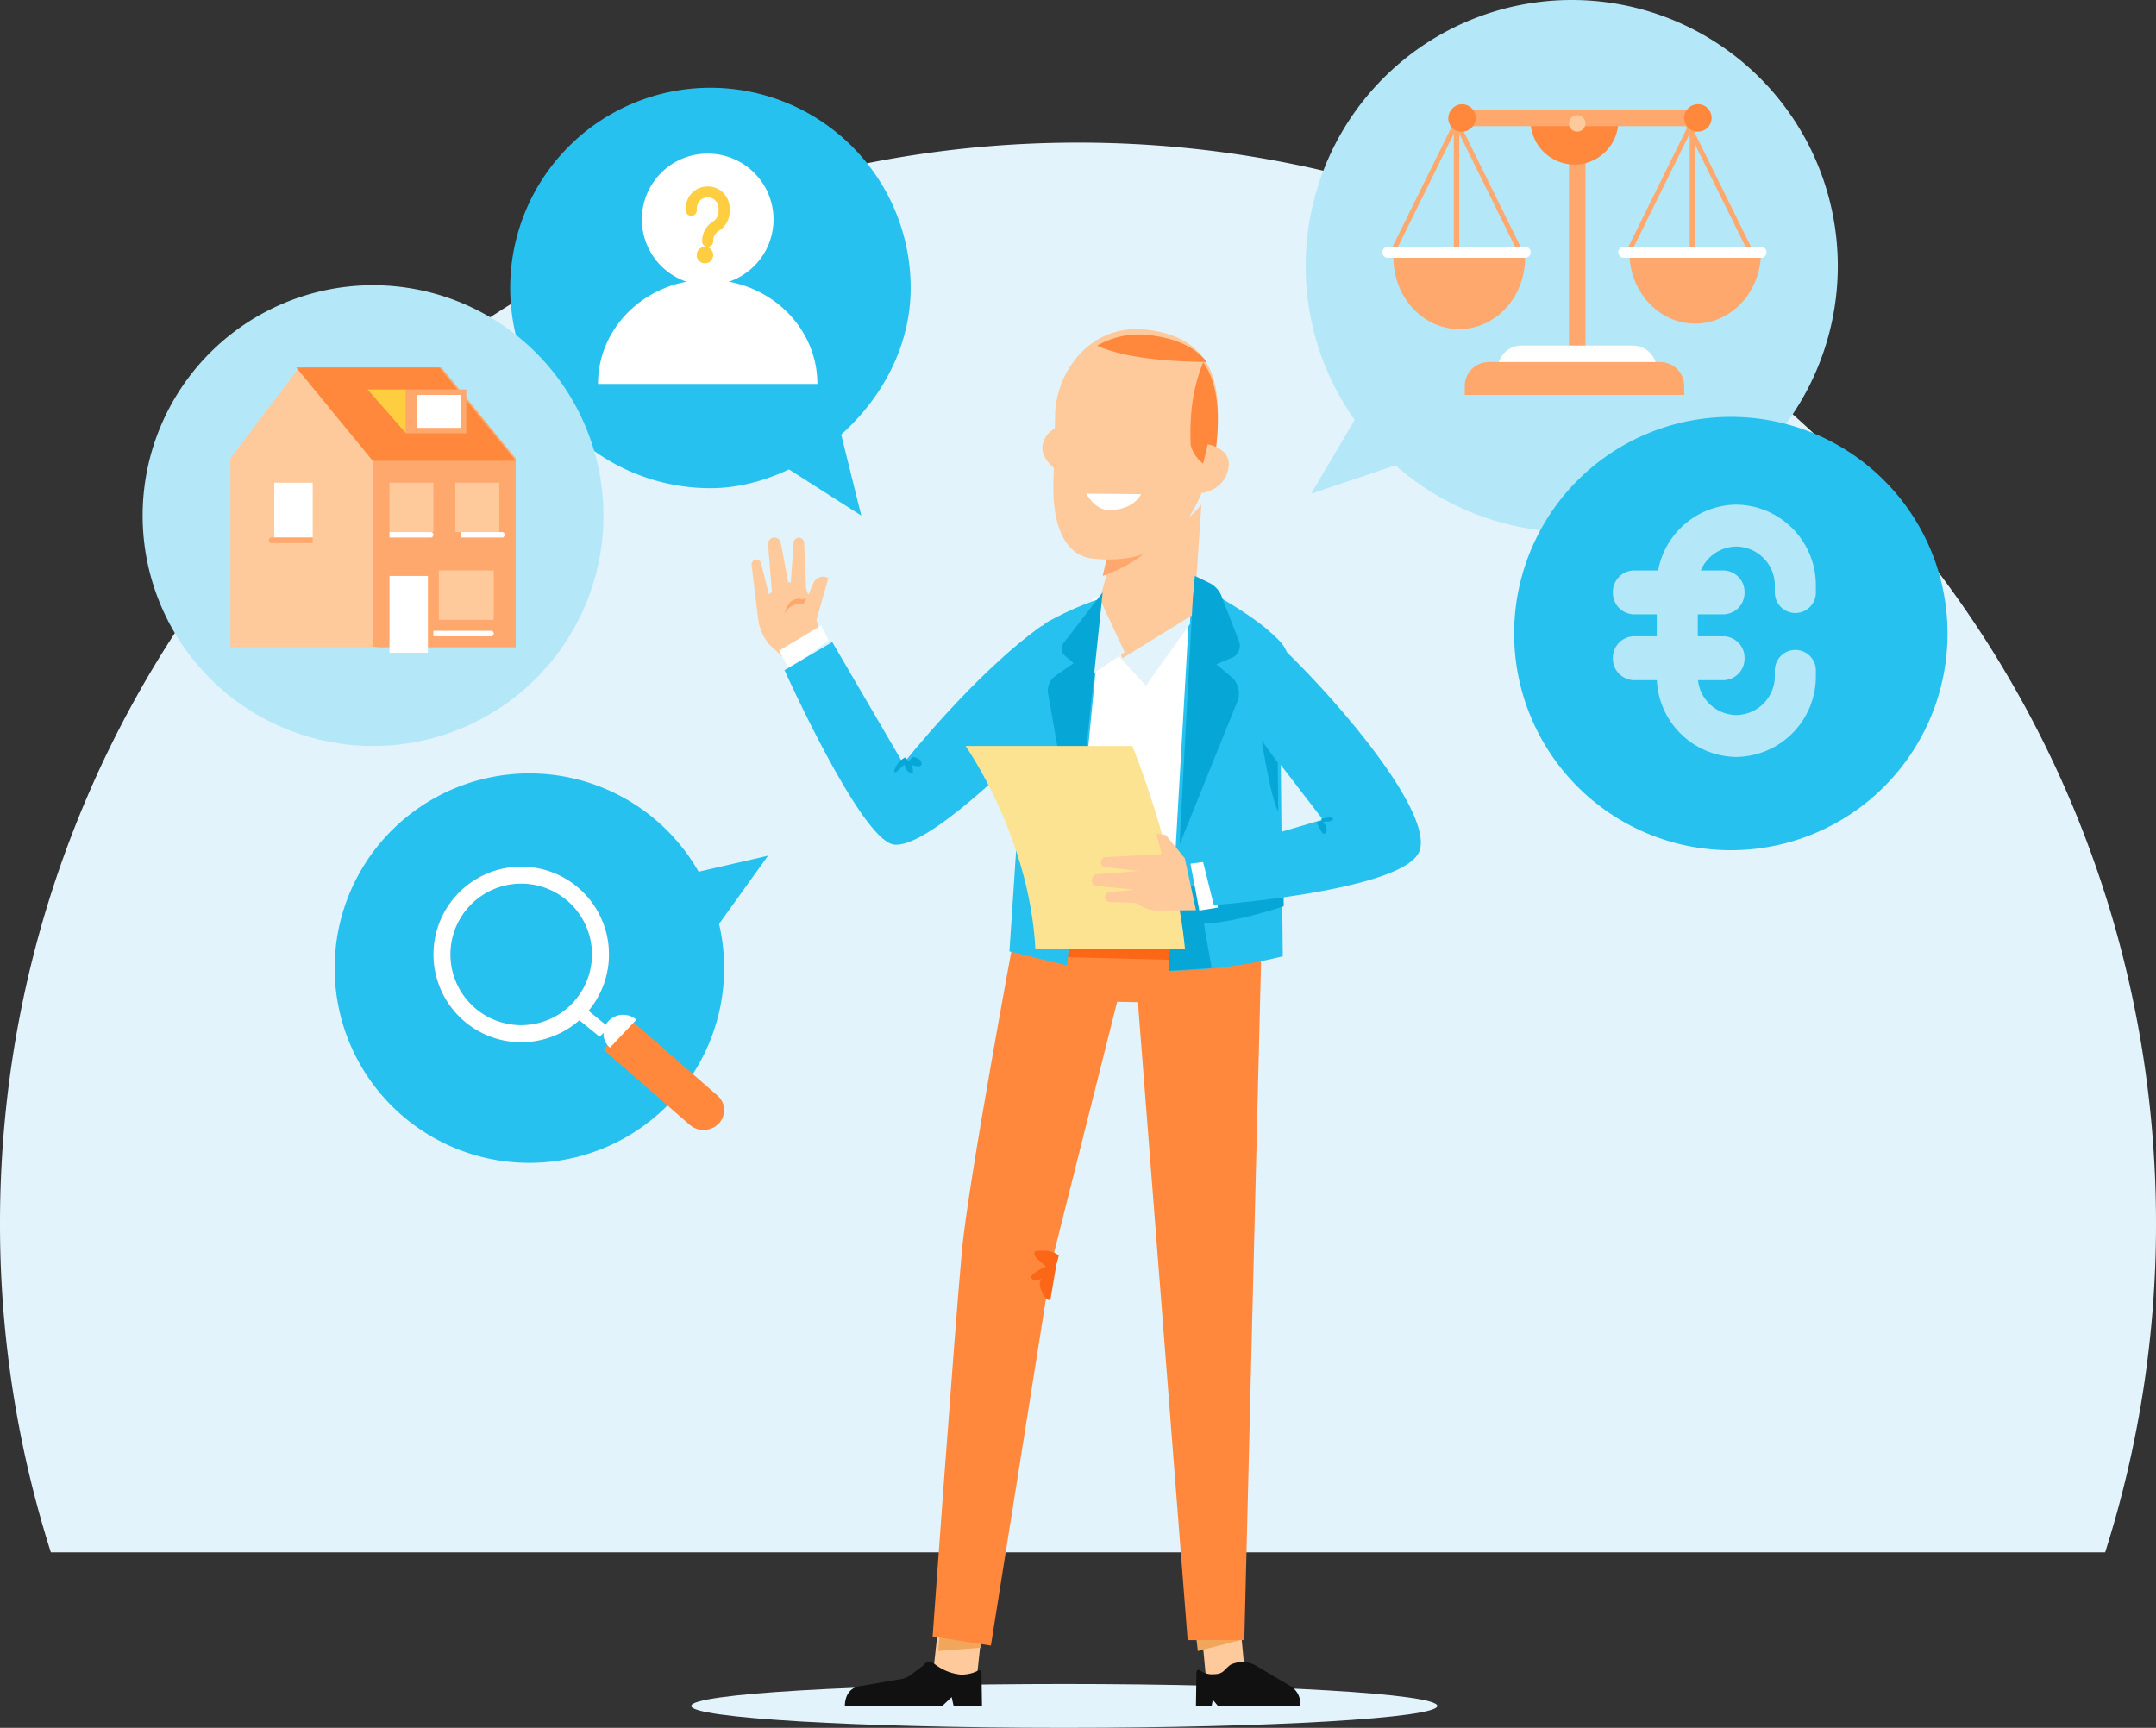 <svg id="Group_112" data-name="Group 112" xmlns="http://www.w3.org/2000/svg" xmlns:xlink="http://www.w3.org/1999/xlink" width="393" height="315" viewBox="0 0 393 315">
  <rect x="0" y="0" width="393" height="315" fill="#333333" stroke="none"/>
  <defs>
    <clipPath id="clip-path">
      <path id="Clip_28" data-name="Clip 28" d="M0,315H393V0H0Z" fill="none"/>
    </clipPath>
  </defs>
  <path id="Fill_1" data-name="Fill 1" d="M383.73,257A197.4,197.4,0,0,0,393,197.034C393,88.215,305.024,0,196.5,0S0,88.215,0,197.034A197.4,197.4,0,0,0,9.27,257Z" transform="translate(0 26)" fill="#e3f3fb"/>
  <path id="Fill_3" data-name="Fill 3" d="M0,7.059,14,16,10.029,0Z" transform="translate(143 78)" fill="#27c1ef"/>
  <path id="Fill_5" data-name="Fill 5" d="M5.951,14,16,0,0,3.688Z" transform="translate(124 156)" fill="#27c1ef"/>
  <path id="Fill_7" data-name="Fill 7" d="M97,48.5A48.5,48.5,0,1,1,48.5,0,48.5,48.5,0,0,1,97,48.5" transform="translate(238)" fill="#b4e8f8"/>
  <path id="Fill_9" data-name="Fill 9" d="M10.618,0,0,18l19-6.387Z" transform="translate(239 72)" fill="#b4e8f8"/>
  <path id="Fill_11" data-name="Fill 11" d="M71,35.5A35.5,35.5,0,1,1,35.5,0,35.5,35.5,0,0,1,71,35.5" transform="translate(61 141)" fill="#27c1ef"/>
  <path id="Fill_13" data-name="Fill 13" d="M26,13A13,13,0,1,1,13,0,13,13,0,0,1,26,13" transform="translate(82 161)" fill="#27c1ef"/>
  <path id="Fill_15" data-name="Fill 15" d="M15.978,32A16,16,0,0,1,4.145,5.241a16.02,16.02,0,0,1,22.605-1.1,16,16,0,0,1-9.98,27.835C16.513,31.994,16.247,32,15.978,32ZM16,3.089a12.91,12.91,0,1,0-.011,25.821c.209,0,.421-.005.631-.015A12.91,12.91,0,0,0,16,3.089Z" transform="translate(79 158)" fill="#acaac6"/>
  <path id="Fill_17" data-name="Fill 17" d="M5.291,6,7,4.309,1.709,0,0,1.69Z" transform="translate(104 183)" fill="#fff"/>
  <path id="Fill_19" data-name="Fill 19" d="M0,5.348,15.719,19.063a3.863,3.863,0,0,0,5.306-.247,3.514,3.514,0,0,0-.257-5.1L5.049,0Z" transform="translate(110 186)" fill="#ff883c"/>
  <path id="Fill_21" data-name="Fill 21" d="M6,.895A3.692,3.692,0,0,0,.931,1.13,3.353,3.353,0,0,0,1.177,6Z" transform="translate(110 185)" fill="#fff"/>
  <path id="Fill_23" data-name="Fill 23" d="M16,32A16,16,0,0,1,15.23.02c.265-.013.534-.02.8-.02A16.009,16.009,0,0,1,27.854,26.759,15.965,15.965,0,0,1,16,32Zm.022-28.91c-.208,0-.417,0-.64.015a12.906,12.906,0,1,0,.64-.015Z" transform="translate(79 158)" fill="#fff"/>
  <path id="Fill_25" data-name="Fill 25" d="M73,36.5C73,56.659,54.017,73,36.5,73A36.5,36.5,0,1,1,73,36.5" transform="translate(93 16)" fill="#27c1ef"/>
  <path id="Clip_28-2" data-name="Clip 28" d="M0,315H393V0H0Z" fill="none"/>
  <g id="Group_112-2" data-name="Group 112" clip-path="url(#clip-path)">
    <path id="Fill_27" data-name="Fill 27" d="M0,41H3V0H0Z" transform="translate(286 23)" fill="#ffa86e"/>
    <path id="Fill_29" data-name="Fill 29" d="M16,0A8,8,0,0,1,8,8,8,8,0,0,1,0,0Z" transform="translate(279 22)" fill="#ff883c"/>
    <path id="Fill_30" data-name="Fill 30" d="M0,3H43V0H0Z" transform="translate(266 20)" fill="#ffa86e"/>
    <path id="Fill_31" data-name="Fill 31" d="M24,0c0,7.18-5.372,13-12,13S0,7.18,0,0Z" transform="translate(254 47)" fill="#ffa86e"/>
    <path id="Fill_32" data-name="Fill 32" d="M0,25H1V0H0Z" transform="translate(265 22)" fill="#ffa86e"/>
    <path id="Fill_33" data-name="Fill 33" d="M.836,25,0,24.663,12.163,0,13,.337Z" transform="translate(253 22)" fill="#ffa86e"/>
    <path id="Fill_34" data-name="Fill 34" d="M12.164,25,0,.337.837,0,13,24.663Z" transform="translate(265 22)" fill="#ffa86e"/>
    <path id="Fill_35" data-name="Fill 35" d="M24,0c0,7.18-5.372,13-12,13S0,7.18,0,0Z" transform="translate(297 46)" fill="#ffa86e"/>
    <path id="Fill_36" data-name="Fill 36" d="M0,25H1V0H0Z" transform="translate(308 22)" fill="#ffa86e"/>
    <path id="Fill_37" data-name="Fill 37" d="M.836,25,0,24.663,12.163,0,13,.337Z" transform="translate(296 22)" fill="#ffa86e"/>
    <path id="Fill_38" data-name="Fill 38" d="M12.164,25,0,.337.837,0,13,24.663Z" transform="translate(307 22)" fill="#ffa86e"/>
    <path id="Fill_39" data-name="Fill 39" d="M26.078,2H.922A.963.963,0,0,1,0,1,.963.963,0,0,1,.922,0H26.078A.963.963,0,0,1,27,1a.963.963,0,0,1-.922,1" transform="translate(252 45)" fill="#fff"/>
    <path id="Fill_40" data-name="Fill 40" d="M26.078,2H.922A.963.963,0,0,1,0,1,.964.964,0,0,1,.922,0H26.078A.964.964,0,0,1,27,1a.963.963,0,0,1-.922,1" transform="translate(295 45)" fill="#fff"/>
    <path id="Fill_41" data-name="Fill 41" d="M0,8V4.2A4.376,4.376,0,0,1,4.53,0H24.47A4.375,4.375,0,0,1,29,4.2V8Z" transform="translate(273 63)" fill="#fff"/>
    <path id="Fill_42" data-name="Fill 42" d="M40,6H0V4.261A4.388,4.388,0,0,1,4.505,0H35.494A4.388,4.388,0,0,1,40,4.261Z" transform="translate(267 66)" fill="#ffa86e"/>
    <path id="Fill_43" data-name="Fill 43" d="M0,2.5A2.5,2.5,0,1,1,2.5,5,2.5,2.5,0,0,1,0,2.5" transform="translate(307 19)" fill="#ff883c"/>
    <path id="Fill_44" data-name="Fill 44" d="M0,2.594A2.582,2.582,0,0,1,2.5,0a2.5,2.5,0,1,1,0,5A2.421,2.421,0,0,1,0,2.594" transform="translate(264 19)" fill="#ff883c"/>
    <path id="Fill_45" data-name="Fill 45" d="M0,1.5A1.5,1.5,0,1,1,1.5,3,1.5,1.5,0,0,1,0,1.5" transform="translate(286 21)" fill="#ffca9b"/>
    <path id="Fill_46" data-name="Fill 46" d="M84,42A42,42,0,1,1,42,0,42,42,0,0,1,84,42" transform="translate(26 52)" fill="#b4e8f8"/>
    <path id="Fill_47" data-name="Fill 47" d="M79,39.5A39.5,39.5,0,1,1,39.5,0,39.5,39.5,0,0,1,79,39.5" transform="translate(276 76)" fill="#27c1ef"/>
    <path id="Fill_48" data-name="Fill 48" d="M46,16.568V51H21.059L0,49.145V16.568L7.715,6.432,7.147,0H32.473Z" transform="translate(48 67)" fill="#ffa86e"/>
    <path id="Fill_49" data-name="Fill 49" d="M26,51H0V16.569L12.545,0,26,16.569Z" transform="translate(42 67)" fill="#ffca9b"/>
    <path id="Fill_50" data-name="Fill 50" d="M0,17H26L12.545,0Z" transform="translate(42 67)" fill="#ffca9b"/>
    <path id="Fill_51" data-name="Fill 51" d="M0,0H26.074L40,17H13.926Z" transform="translate(54 67)" fill="#ff883c"/>
    <path id="Fill_52" data-name="Fill 52" d="M0,9H8V0H0Z" transform="translate(71 88)" fill="#ffca9b"/>
    <path id="Fill_53" data-name="Fill 53" d="M7,0V8L0,0Z" transform="translate(67 71)" fill="#ffcd40"/>
    <path id="Fill_54" data-name="Fill 54" d="M0,8H11V0H0Z" transform="translate(74 71)" fill="#ffa86e"/>
    <path id="Fill_55" data-name="Fill 55" d="M0,6H8V0H0Z" transform="translate(76 72)" fill="#fff"/>
    <path id="Fill_56" data-name="Fill 56" d="M0,14H7V0H0Z" transform="translate(71 105)" fill="#fff"/>
    <path id="Fill_57" data-name="Fill 57" d="M7.524,1H0V0H7.524A.48.48,0,0,1,8,.483V.517A.48.48,0,0,1,7.524,1" transform="translate(71 97)" fill="#fff"/>
    <path id="Fill_58" data-name="Fill 58" d="M0,10H7V0H0Z" transform="translate(50 88)" fill="#fff"/>
    <path id="Fill_59" data-name="Fill 59" d="M.476,1H8V0H.476A.48.48,0,0,0,0,.484V.516A.48.48,0,0,0,.476,1" transform="translate(49 98)" fill="#ffa86e"/>
    <path id="Fill_60" data-name="Fill 60" d="M0,9H8V0H0Z" transform="translate(83 88)" fill="#ffca9b"/>
    <path id="Fill_61" data-name="Fill 61" d="M7.524,1H0V0H7.524A.48.48,0,0,1,8,.483V.517A.48.48,0,0,1,7.524,1" transform="translate(84 97)" fill="#fff"/>
    <path id="Fill_62" data-name="Fill 62" d="M0,9H10V0H0Z" transform="translate(80 104)" fill="#ffca9b"/>
    <path id="Fill_63" data-name="Fill 63" d="M10.507,1H0V0H10.507A.488.488,0,0,1,11,.483V.517A.488.488,0,0,1,10.507,1" transform="translate(79 115)" fill="#fff"/>
    <path id="Fill_64" data-name="Fill 64" d="M0,12A12,12,0,1,1,12,24,12,12,0,0,1,0,12" transform="translate(117 28)" fill="#fff"/>
    <path id="Fill_65" data-name="Fill 65" d="M0,19C0,8.507,8.954,0,20,0S40,8.507,40,19Z" transform="translate(109 51)" fill="#fff"/>
    <path id="Fill_66" data-name="Fill 66" d="M4,11a1,1,0,0,1-1.009-.988v-.1A4.132,4.132,0,0,1,4.952,6.4,2.174,2.174,0,0,0,5.983,4.55V3.919a1.984,1.984,0,0,0-3.967,0v.445a1,1,0,0,1-1.009.988A1,1,0,0,1,0,4.364V3.919A3.965,3.965,0,0,1,4,0,3.965,3.965,0,0,1,8,3.919V4.55A4.132,4.132,0,0,1,6.039,8.061,2.174,2.174,0,0,0,5.008,9.908v.1A1,1,0,0,1,4,11" transform="translate(125 34)" fill="#ffcd40"/>
    <path id="Fill_67" data-name="Fill 67" d="M1.5,3A1.486,1.486,0,0,1,0,1.527V1.474A1.487,1.487,0,0,1,1.5,0,1.487,1.487,0,0,1,3,1.474v.053A1.487,1.487,0,0,1,1.5,3" transform="translate(127 45)" fill="#ffcd40"/>
    <path id="Fill_68" data-name="Fill 68" d="M20.17,8H3.83A3.917,3.917,0,0,1,0,4,3.918,3.918,0,0,1,3.83,0H20.17A3.918,3.918,0,0,1,24,4a3.918,3.918,0,0,1-3.83,4" transform="translate(294 104)" fill="#b4e8f8"/>
    <path id="Fill_69" data-name="Fill 69" d="M20.17,8H3.83A3.917,3.917,0,0,1,0,4,3.917,3.917,0,0,1,3.83,0H20.17A3.918,3.918,0,0,1,24,4a3.918,3.918,0,0,1-3.83,4" transform="translate(294 116)" fill="#b4e8f8"/>
    <path id="Fill_70" data-name="Fill 70" d="M14.5,46A14.682,14.682,0,0,1,0,31.176V14.824A14.681,14.681,0,0,1,14.5,0,14.681,14.681,0,0,1,29,14.824v1.11a3.738,3.738,0,1,1-7.474,0v-1.11A7.114,7.114,0,0,0,14.5,7.641a7.114,7.114,0,0,0-7.026,7.183V31.176A7.114,7.114,0,0,0,14.5,38.359a7.114,7.114,0,0,0,7.026-7.183v-.864a3.738,3.738,0,1,1,7.474,0v.864A14.682,14.682,0,0,1,14.5,46" transform="translate(302 92)" fill="#b4e8f8"/>
    <path id="Fill_71" data-name="Fill 71" d="M136,4c0,2.209-30.445,4-68,4S0,6.209,0,4,30.444,0,68,0s68,1.791,68,4" transform="translate(126 307)" fill="#e3f3fb"/>
    <path id="Fill_72" data-name="Fill 72" d="M8.041,9,0,8.9.959,0,9,.1Z" transform="translate(170 297)" fill="#ffca9b"/>
    <path id="Fill_73" data-name="Fill 73" d="M7.812,2.38,0,3,.308,0,8,.751Z" transform="translate(171 298)" fill="#f2a65b"/>
    <path id="Fill_74" data-name="Fill 74" d="M19.467,6.394,19.827,8H25l-.095-6.137a.4.4,0,0,0-.612-.3,6.544,6.544,0,0,1-3.3.717A9.335,9.335,0,0,1,16.218.254,1.332,1.332,0,0,0,14.29.642L12.128,2.253a3.871,3.871,0,0,1-2.028.872L2.807,4.384C.608,4.7.023,6.5,0,8H17.763Z" transform="translate(154 303)" fill="#111"/>
    <path id="Fill_75" data-name="Fill 75" d="M.837,9,8,8.919,7.163,0,0,.081Z" transform="translate(219 297)" fill="#ffca9b"/>
    <path id="Fill_76" data-name="Fill 76" d="M8,1.028.341,3,0,0H7.882Z" transform="translate(218 298)" fill="#f2a65b"/>
    <path id="Fill_77" data-name="Fill 77" d="M3.079,6.886,4.012,8H19a3.728,3.728,0,0,0-1.834-3.655L11.194.808A4.975,4.975,0,0,0,6.255.524C5.088,1.436,4.993,2.2,3.28,2.216A3.69,3.69,0,0,1,.708,1.49a.4.4,0,0,0-.615.3L0,8H2.855Z" transform="translate(218 303)" fill="#111"/>
    <path id="Fill_78" data-name="Fill 78" d="M3,11,2.587,1.047A1.042,1.042,0,0,0,1.675,0,1.018,1.018,0,0,0,.653,1.011L0,10.289Z" transform="translate(144 98)" fill="#ffca9b"/>
    <path id="Fill_79" data-name="Fill 79" d="M14,3.384l-.227-.1a1.862,1.862,0,0,0-2.491,1.007l-.924,2.138-.85-2.139-3.484-.16L3.155,6.343l-1.4-5.6A.93.93,0,0,0,.815,0,.924.924,0,0,0,.007,1.054L1.2,10.834A8.791,8.791,0,0,0,2.721,14.82l.431.614L6.988,19l5.3-6.1-.452-1.937Z" transform="translate(137 102)" fill="#ffca9b"/>
    <path id="Fill_80" data-name="Fill 80" d="M4,9.868,2.318.935A1.167,1.167,0,0,0,.952.02,1.146,1.146,0,0,0,0,1.231L.795,11Z" transform="translate(140 98)" fill="#ffca9b"/>
    <path id="Fill_81" data-name="Fill 81" d="M4,0,3.431,1.181A3.044,3.044,0,0,0,0,3S.413.872,1.61.387,3.173.305,3.173.305" transform="translate(143 109)" fill="#ffa86e"/>
    <path id="Fill_82" data-name="Fill 82" d="M9,2.756,7.734,0,0,4.632,1.836,8Z" transform="translate(142 114)" fill="#fff"/>
    <path id="Fill_83" data-name="Fill 83" d="M14.985,0S6.478,45.582,5.343,57.978C3.964,73.035,0,128.353,0,128.353L10.622,130,21.764,59.861,35,7.211Z" transform="translate(170 170)" fill="#ff883c"/>
    <path id="Fill_84" data-name="Fill 84" d="M23,0,19.819,129H9.487L0,7.313Z" transform="translate(207 170)" fill="#ff883c"/>
    <path id="Fill_85" data-name="Fill 85" d="M.324,0,0,10.164l7.63,3.264L37.122,14l7.243-3.737L45,.8Z" transform="translate(185 169)" fill="#ff883c"/>
    <path id="Fill_86" data-name="Fill 86" d="M24,4,2.479,3.452,0,2,24,0Z" transform="translate(190 171)" fill="#fc6717"/>
    <path id="Fill_87" data-name="Fill 87" d="M47,0C34.635,8.754,21.653,25.223,21.653,25.223L8.7,3.051,0,8.171S13.644,38.522,19.726,39.927C25.631,41.292,43.653,23,43.653,23Z" transform="translate(143 114)" fill="#27c1ef"/>
    <path id="Fill_88" data-name="Fill 88" d="M8.253,0,0,62.2s16.693,1.562,25.851.312L28,.3Z" transform="translate(191 109)" fill="#fff"/>
    <path id="Fill_89" data-name="Fill 89" d="M18.312,9.033C13.662,4.919,4.107,0,4.107,0L0,71a91.43,91.43,0,0,0,20.831-2.654L20.377,24.69l1.528-6.723c.408-5.206-.456-6.158-3.594-8.934" transform="translate(213 106)" fill="#27c1ef"/>
    <path id="Fill_90" data-name="Fill 90" d="M1.776,15.772l.268,2.486.906,1.773L0,64.447,10.514,67,17,0A55.768,55.768,0,0,0,6.994,4.362c-2.428,1.4-5.468,6.755-5.218,11.411" transform="translate(184 109)" fill="#27c1ef"/>
    <path id="Fill_91" data-name="Fill 91" d="M7.858,17.476,6.45,9.428C13.016,9,21,6.219,21,6.219L20.936,0,.91,3.119,0,18Z" transform="translate(213 159)" fill="#06a7d6"/>
    <path id="Fill_92" data-name="Fill 92" d="M0,8.666,4.866,14,12.915,2.753,13,0Z" transform="translate(204 111)" fill="#e3f3fb"/>
    <path id="Fill_93" data-name="Fill 93" d="M17.073,2.011a27.757,27.757,0,0,1-4.983,3.7c-3.243,1.9-5.426,3.37-9.222,2.765L0,18.979,4.627,28l13.02-8.046L19,0a22.428,22.428,0,0,1-1.927,2.011" transform="translate(200 92)" fill="#ffca9b"/>
    <path id="Fill_94" data-name="Fill 94" d="M0,8C8.667,4.95,11,0,11,0L1.021,3.551Z" transform="translate(201 97)" fill="#ffa86e"/>
    <path id="Fill_95" data-name="Fill 95" d="M0,49,2.426,4.047,2.808,0,5.425,1.257A4.6,4.6,0,0,1,7.7,3.763l3.134,8.118A2.354,2.354,0,0,1,9.61,14.9L6.725,16.094l2.763,2.337a3.95,3.95,0,0,1,1.025,4.551Z" transform="translate(215 105)" fill="#06a7d6"/>
    <path id="Fill_96" data-name="Fill 96" d="M6,9.912,0,14,1,2.733,1.391,0Z" transform="translate(199 109)" fill="#e3f3fb"/>
    <path id="Fill_97" data-name="Fill 97" d="M10,0,5.074,47,.05,18.482a3.276,3.276,0,0,1,1.321-3.246L4.7,12.9,3.11,11.549a1.7,1.7,0,0,1-.239-2.326Z" transform="translate(191 108)" fill="#06a7d6"/>
    <path id="Fill_98" data-name="Fill 98" d="M40,36.984,12.736,37C11.634,16.448,0,0,0,0H30.4S38.322,19.323,40,36.984" transform="translate(176 136)" fill="#fbe392"/>
    <path id="Fill_99" data-name="Fill 99" d="M16.98,4.486,13.52.245,11.768,0l1,3.7L2.605,4.265a.959.959,0,0,0-.93.885.946.946,0,0,0,.874.949l6,.683L.944,7.389C.111,7.449,0,8.192,0,8.638a.92.92,0,0,0,.865.887l6.981.664-4.582.465a.9.9,0,0,0-.77,1.294.981.981,0,0,0,.825.505l4.721.158,1.043.6A5.9,5.9,0,0,0,12.064,14L19,13.935Z" transform="translate(199 152)" fill="#ffca9b"/>
    <path id="Fill_100" data-name="Fill 100" d="M1.622,9,5,8.455,3.393,0,0,.458Z" transform="translate(217 157)" fill="#fff"/>
    <path id="Fill_101" data-name="Fill 101" d="M3,13,2.913,4.035,0,0S1.566,10.27,3,13" transform="translate(230 135)" fill="#06a7d6"/>
    <path id="Fill_102" data-name="Fill 102" d="M14.645,0S12.351,7.457,12.1,9.695c-.282,2.472-.609,5.127-.839,7.6L22.136,31.42,0,37.932,2.256,47c12.336-1.022,35.262-4,37.479-9.824C42.262,30.535,26.153,11.027,14.645,0" transform="translate(219 118)" fill="#27c1ef"/>
    <path id="Fill_103" data-name="Fill 103" d="M2.906.158A.921.921,0,0,0,2.078.043C1.665.127,1.214.171.793.287L1,.6,0,.9c.192.452.508.984.694,1.394a1.745,1.745,0,0,0,.331.545.45.45,0,0,0,.536.107.752.752,0,0,0,.255-.64,1.836,1.836,0,0,0-.7-1.471L1.989.776A1.446,1.446,0,0,0,2.934.469.211.211,0,0,0,2.991.393.232.232,0,0,0,2.906.158" transform="translate(240 149)" fill="#06a7d6"/>
    <path id="Fill_104" data-name="Fill 104" d="M2.919,2.942c.143.062.349.094.447-.008a.247.247,0,0,0,.051-.179A4.647,4.647,0,0,0,3.24,1.463,2.97,2.97,0,0,0,4.322,1.7a.861.861,0,0,0,.485-.092.428.428,0,0,0,.184-.3,1.048,1.048,0,0,0-.6-.968A2.775,2.775,0,0,0,3.419,0c-.54.5-.835.784-.835.784l-.539-.7a1.57,1.57,0,0,0-.338.163,3.838,3.838,0,0,0-1.7,2.293.2.2,0,0,0,.036.2c.114.1.319,0,.434-.1A18.28,18.28,0,0,0,1.848,1.365,2.1,2.1,0,0,0,2.919,2.942" transform="translate(163 138)" fill="#06a7d6"/>
    <path id="Fill_105" data-name="Fill 105" d="M7.188,41.839c14.03,1.493,18.217-7.756,20.568-13.715a38.861,38.861,0,0,0,1.705-6.715C31.658,7.417,27.027,1.553,17.65.182,6.8-1.406.725,7.736.347,15.1L.039,27.292c-.014.274-.024.543-.028.811-.179,7.425,1.965,13.182,7.177,13.737" transform="translate(192 60)" fill="#ffca9b"/>
    <path id="Fill_106" data-name="Fill 106" d="M0,0,10,.087S8.725,2.994,4.157,3C1.569,3,0,0,0,0" transform="translate(198 90)" fill="#fff"/>
    <path id="Fill_107" data-name="Fill 107" d="M2.548,0A4.214,4.214,0,0,0,.106,2.88C-.664,5.672,3,8,3,8Z" transform="translate(190 78)" fill="#ffca9b"/>
    <path id="Fill_108" data-name="Fill 108" d="M2.3,0a.15.15,0,0,1-.008.087A31.631,31.631,0,0,0,.14,9.371a45.546,45.546,0,0,0-.1,5.7c.441,2.177,2.924,4.707,4.175,3.707.1-.546.2-1.115.28-1.7C5.643,8.966,4.8,3.5,2.3,0" transform="translate(217 66)" fill="#ff883c"/>
    <path id="Fill_109" data-name="Fill 109" d="M2.157,0S6.583.711,5.935,4.3C5.076,9.054,0,9,0,9Z" transform="translate(218 81)" fill="#ffca9b"/>
    <path id="Fill_110" data-name="Fill 110" d="M10.1.176A15.418,15.418,0,0,0,0,2C2.7,3.312,8.336,4.849,20,5,17.831,2.281,14.467.78,10.1.176" transform="translate(200 61)" fill="#ff883c"/>
    <path id="Fill_111" data-name="Fill 111" d="M5,.933C4.316.247,3.115-.122,1.172.037a.926.926,0,0,0-.41.1c-.487.3-.087,1,.33,1.382l1.572,1.43A8.971,8.971,0,0,0,.462,4.16.984.984,0,0,0,0,4.767c-.043.385.4.691.813.681A2.263,2.263,0,0,0,1.934,5c-.772.862-.234,2.164.329,3.159.253.447.693.969,1.2.812L4.55,2.6Z" transform="translate(188 228)" fill="#fc6717"/>
  </g>
</svg>
